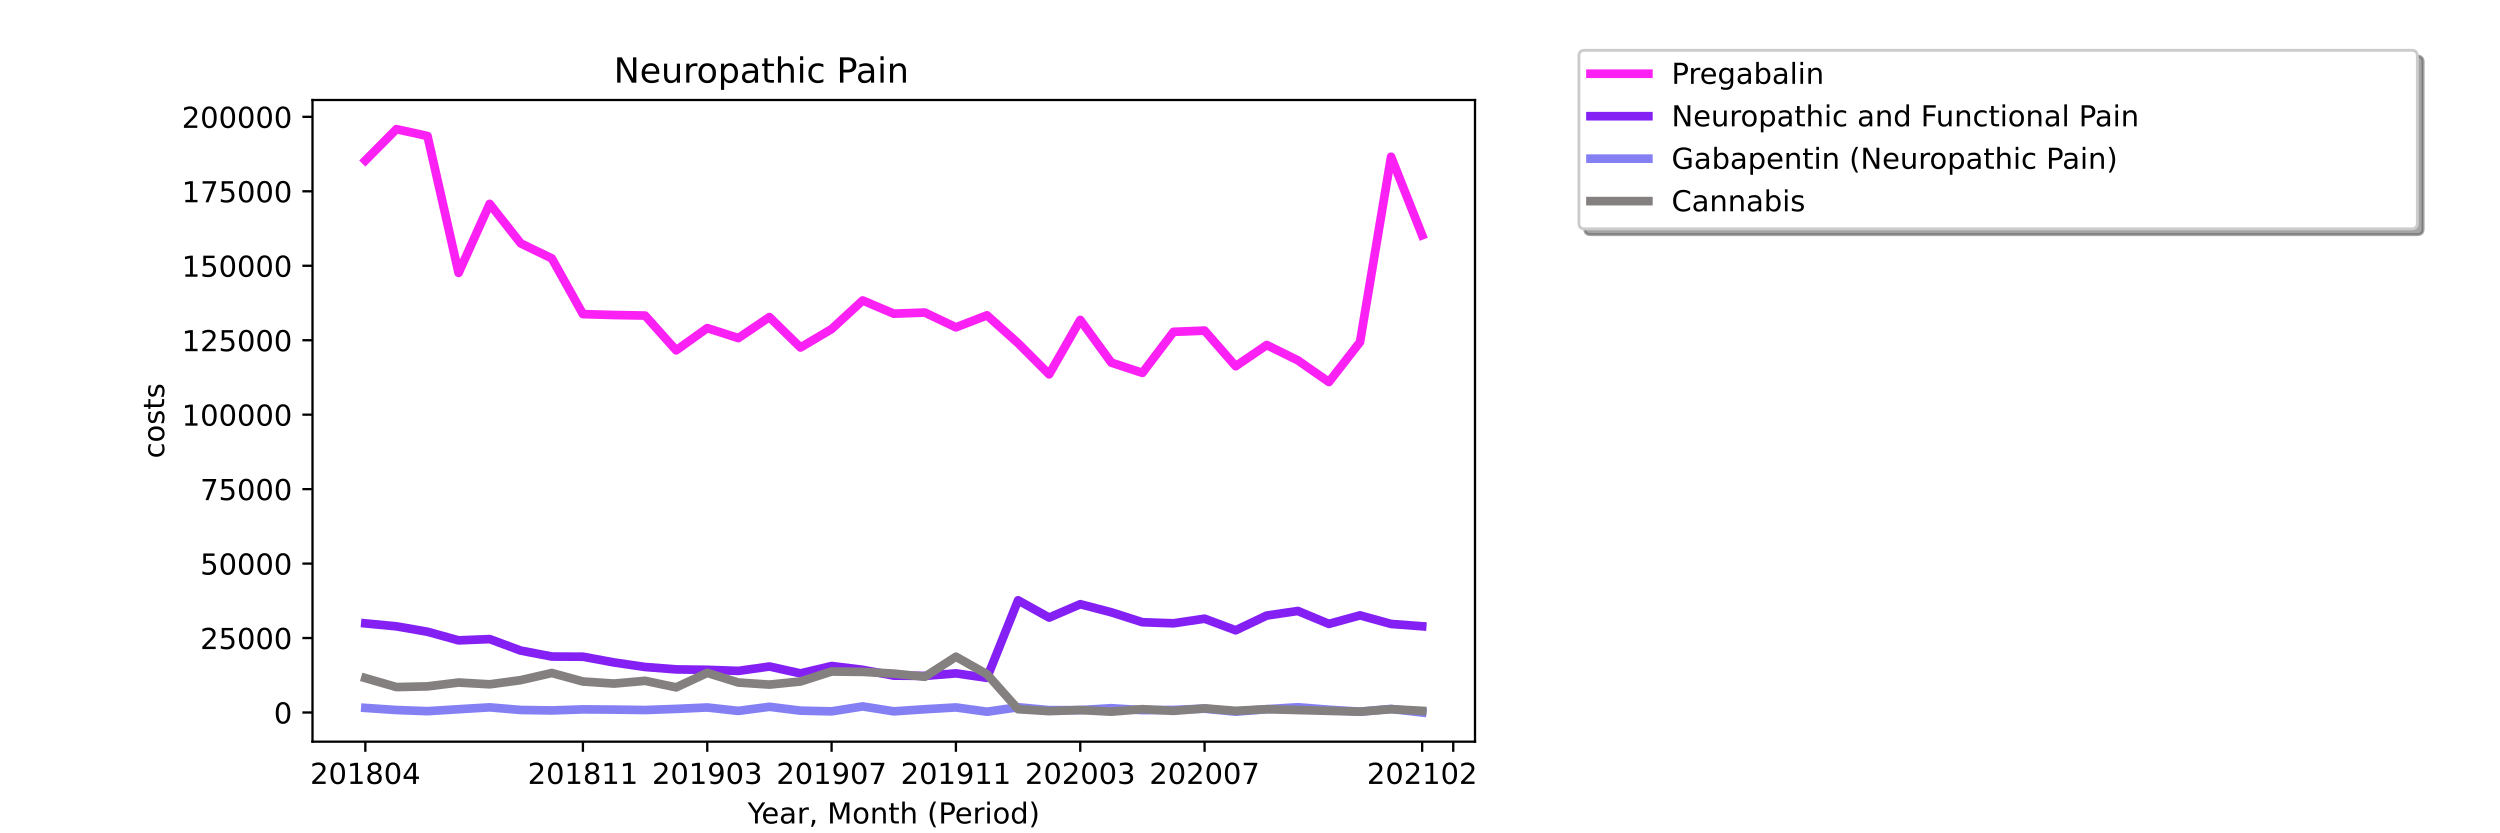 <?xml version="1.0" encoding="utf-8" standalone="no"?>
<!DOCTYPE svg PUBLIC "-//W3C//DTD SVG 1.1//EN"
  "http://www.w3.org/Graphics/SVG/1.1/DTD/svg11.dtd">
<!-- Created with matplotlib (https://matplotlib.org/) -->
<svg height="288pt" version="1.1" viewBox="0 0 864 288" width="864pt" xmlns="http://www.w3.org/2000/svg" xmlns:xlink="http://www.w3.org/1999/xlink">
 <defs>
  <style type="text/css">*{stroke-linecap:butt;stroke-linejoin:round;}</style>
 </defs>
 <g id="figure_1">
  <g id="patch_1">
   <path d="M 0 288 
L 864 288 
L 864 0 
L 0 0 
z
" style="fill:#ffffff;"/>
  </g>
  <g id="axes_1">
   <g id="patch_2">
    <path d="M 108 256.32 
L 509.76 256.32 
L 509.76 34.56 
L 108 34.56 
z
" style="fill:#ffffff;"/>
   </g>
   <g id="matplotlib.axis_1">
    <g id="xtick_1">
     <g id="line2d_1">
      <defs>
       <path d="M 0 0 
L 0 3.5 
" id="mc232b1da62" style="stroke:#000000;stroke-width:0.8;"/>
      </defs>
      <g>
       <use style="stroke:#000000;stroke-width:0.8;" x="126.262" xlink:href="#mc232b1da62" y="256.32"/>
      </g>
     </g>
     <g id="text_1">
      <!-- 201804 -->
      <g transform="translate(107.174 270.918)scale(0.1 -0.1)">
       <defs>
        <path d="M 19.188 8.297 
L 53.609 8.297 
L 53.609 0 
L 7.328 0 
L 7.328 8.297 
Q 12.938 14.109 22.625 23.891 
Q 32.328 33.688 34.812 36.531 
Q 39.547 41.844 41.422 45.531 
Q 43.312 49.219 43.312 52.781 
Q 43.312 58.594 39.234 62.25 
Q 35.156 65.922 28.609 65.922 
Q 23.969 65.922 18.812 64.312 
Q 13.672 62.703 7.812 59.422 
L 7.812 69.391 
Q 13.766 71.781 18.938 73 
Q 24.125 74.219 28.422 74.219 
Q 39.75 74.219 46.484 68.547 
Q 53.219 62.891 53.219 53.422 
Q 53.219 48.922 51.531 44.891 
Q 49.859 40.875 45.406 35.406 
Q 44.188 33.984 37.641 27.219 
Q 31.109 20.453 19.188 8.297 
z
" id="DejaVuSans-50"/>
        <path d="M 31.781 66.406 
Q 24.172 66.406 20.328 58.906 
Q 16.5 51.422 16.5 36.375 
Q 16.5 21.391 20.328 13.891 
Q 24.172 6.391 31.781 6.391 
Q 39.453 6.391 43.281 13.891 
Q 47.125 21.391 47.125 36.375 
Q 47.125 51.422 43.281 58.906 
Q 39.453 66.406 31.781 66.406 
z
M 31.781 74.219 
Q 44.047 74.219 50.516 64.516 
Q 56.984 54.828 56.984 36.375 
Q 56.984 17.969 50.516 8.266 
Q 44.047 -1.422 31.781 -1.422 
Q 19.531 -1.422 13.062 8.266 
Q 6.594 17.969 6.594 36.375 
Q 6.594 54.828 13.062 64.516 
Q 19.531 74.219 31.781 74.219 
z
" id="DejaVuSans-48"/>
        <path d="M 12.406 8.297 
L 28.516 8.297 
L 28.516 63.922 
L 10.984 60.406 
L 10.984 69.391 
L 28.422 72.906 
L 38.281 72.906 
L 38.281 8.297 
L 54.391 8.297 
L 54.391 0 
L 12.406 0 
z
" id="DejaVuSans-49"/>
        <path d="M 31.781 34.625 
Q 24.75 34.625 20.719 30.859 
Q 16.703 27.094 16.703 20.516 
Q 16.703 13.922 20.719 10.156 
Q 24.75 6.391 31.781 6.391 
Q 38.812 6.391 42.859 10.172 
Q 46.922 13.969 46.922 20.516 
Q 46.922 27.094 42.891 30.859 
Q 38.875 34.625 31.781 34.625 
z
M 21.922 38.812 
Q 15.578 40.375 12.031 44.719 
Q 8.5 49.078 8.5 55.328 
Q 8.5 64.062 14.719 69.141 
Q 20.953 74.219 31.781 74.219 
Q 42.672 74.219 48.875 69.141 
Q 55.078 64.062 55.078 55.328 
Q 55.078 49.078 51.531 44.719 
Q 48 40.375 41.703 38.812 
Q 48.828 37.156 52.797 32.312 
Q 56.781 27.484 56.781 20.516 
Q 56.781 9.906 50.312 4.234 
Q 43.844 -1.422 31.781 -1.422 
Q 19.734 -1.422 13.25 4.234 
Q 6.781 9.906 6.781 20.516 
Q 6.781 27.484 10.781 32.312 
Q 14.797 37.156 21.922 38.812 
z
M 18.312 54.391 
Q 18.312 48.734 21.844 45.562 
Q 25.391 42.391 31.781 42.391 
Q 38.141 42.391 41.719 45.562 
Q 45.312 48.734 45.312 54.391 
Q 45.312 60.062 41.719 63.234 
Q 38.141 66.406 31.781 66.406 
Q 25.391 66.406 21.844 63.234 
Q 18.312 60.062 18.312 54.391 
z
" id="DejaVuSans-56"/>
        <path d="M 37.797 64.312 
L 12.891 25.391 
L 37.797 25.391 
z
M 35.203 72.906 
L 47.609 72.906 
L 47.609 25.391 
L 58.016 25.391 
L 58.016 17.188 
L 47.609 17.188 
L 47.609 0 
L 37.797 0 
L 37.797 17.188 
L 4.891 17.188 
L 4.891 26.703 
z
" id="DejaVuSans-52"/>
       </defs>
       <use xlink:href="#DejaVuSans-50"/>
       <use x="63.623" xlink:href="#DejaVuSans-48"/>
       <use x="127.246" xlink:href="#DejaVuSans-49"/>
       <use x="190.869" xlink:href="#DejaVuSans-56"/>
       <use x="254.492" xlink:href="#DejaVuSans-48"/>
       <use x="318.115" xlink:href="#DejaVuSans-52"/>
      </g>
     </g>
    </g>
    <g id="xtick_2">
     <g id="line2d_2">
      <g>
       <use style="stroke:#000000;stroke-width:0.8;" x="201.458" xlink:href="#mc232b1da62" y="256.32"/>
      </g>
     </g>
     <g id="text_2">
      <!-- 201811 -->
      <g transform="translate(182.37 270.918)scale(0.1 -0.1)">
       <use xlink:href="#DejaVuSans-50"/>
       <use x="63.623" xlink:href="#DejaVuSans-48"/>
       <use x="127.246" xlink:href="#DejaVuSans-49"/>
       <use x="190.869" xlink:href="#DejaVuSans-56"/>
       <use x="254.492" xlink:href="#DejaVuSans-49"/>
       <use x="318.115" xlink:href="#DejaVuSans-49"/>
      </g>
     </g>
    </g>
    <g id="xtick_3">
     <g id="line2d_3">
      <g>
       <use style="stroke:#000000;stroke-width:0.8;" x="244.427" xlink:href="#mc232b1da62" y="256.32"/>
      </g>
     </g>
     <g id="text_3">
      <!-- 201903 -->
      <g transform="translate(225.339 270.918)scale(0.1 -0.1)">
       <defs>
        <path d="M 10.984 1.516 
L 10.984 10.5 
Q 14.703 8.734 18.5 7.812 
Q 22.312 6.891 25.984 6.891 
Q 35.75 6.891 40.891 13.453 
Q 46.047 20.016 46.781 33.406 
Q 43.953 29.203 39.594 26.953 
Q 35.25 24.703 29.984 24.703 
Q 19.047 24.703 12.672 31.312 
Q 6.297 37.938 6.297 49.422 
Q 6.297 60.641 12.938 67.422 
Q 19.578 74.219 30.609 74.219 
Q 43.266 74.219 49.922 64.516 
Q 56.594 54.828 56.594 36.375 
Q 56.594 19.141 48.406 8.859 
Q 40.234 -1.422 26.422 -1.422 
Q 22.703 -1.422 18.891 -0.688 
Q 15.094 0.047 10.984 1.516 
z
M 30.609 32.422 
Q 37.25 32.422 41.125 36.953 
Q 45.016 41.5 45.016 49.422 
Q 45.016 57.281 41.125 61.844 
Q 37.25 66.406 30.609 66.406 
Q 23.969 66.406 20.094 61.844 
Q 16.219 57.281 16.219 49.422 
Q 16.219 41.5 20.094 36.953 
Q 23.969 32.422 30.609 32.422 
z
" id="DejaVuSans-57"/>
        <path d="M 40.578 39.312 
Q 47.656 37.797 51.625 33 
Q 55.609 28.219 55.609 21.188 
Q 55.609 10.406 48.188 4.484 
Q 40.766 -1.422 27.094 -1.422 
Q 22.516 -1.422 17.656 -0.516 
Q 12.797 0.391 7.625 2.203 
L 7.625 11.719 
Q 11.719 9.328 16.594 8.109 
Q 21.484 6.891 26.812 6.891 
Q 36.078 6.891 40.938 10.547 
Q 45.797 14.203 45.797 21.188 
Q 45.797 27.641 41.281 31.266 
Q 36.766 34.906 28.719 34.906 
L 20.219 34.906 
L 20.219 43.016 
L 29.109 43.016 
Q 36.375 43.016 40.234 45.922 
Q 44.094 48.828 44.094 54.297 
Q 44.094 59.906 40.109 62.906 
Q 36.141 65.922 28.719 65.922 
Q 24.656 65.922 20.016 65.031 
Q 15.375 64.156 9.812 62.312 
L 9.812 71.094 
Q 15.438 72.656 20.344 73.438 
Q 25.25 74.219 29.594 74.219 
Q 40.828 74.219 47.359 69.109 
Q 53.906 64.016 53.906 55.328 
Q 53.906 49.266 50.438 45.094 
Q 46.969 40.922 40.578 39.312 
z
" id="DejaVuSans-51"/>
       </defs>
       <use xlink:href="#DejaVuSans-50"/>
       <use x="63.623" xlink:href="#DejaVuSans-48"/>
       <use x="127.246" xlink:href="#DejaVuSans-49"/>
       <use x="190.869" xlink:href="#DejaVuSans-57"/>
       <use x="254.492" xlink:href="#DejaVuSans-48"/>
       <use x="318.115" xlink:href="#DejaVuSans-51"/>
      </g>
     </g>
    </g>
    <g id="xtick_4">
     <g id="line2d_4">
      <g>
       <use style="stroke:#000000;stroke-width:0.8;" x="287.396" xlink:href="#mc232b1da62" y="256.32"/>
      </g>
     </g>
     <g id="text_4">
      <!-- 201907 -->
      <g transform="translate(268.308 270.918)scale(0.1 -0.1)">
       <defs>
        <path d="M 8.203 72.906 
L 55.078 72.906 
L 55.078 68.703 
L 28.609 0 
L 18.312 0 
L 43.219 64.594 
L 8.203 64.594 
z
" id="DejaVuSans-55"/>
       </defs>
       <use xlink:href="#DejaVuSans-50"/>
       <use x="63.623" xlink:href="#DejaVuSans-48"/>
       <use x="127.246" xlink:href="#DejaVuSans-49"/>
       <use x="190.869" xlink:href="#DejaVuSans-57"/>
       <use x="254.492" xlink:href="#DejaVuSans-48"/>
       <use x="318.115" xlink:href="#DejaVuSans-55"/>
      </g>
     </g>
    </g>
    <g id="xtick_5">
     <g id="line2d_5">
      <g>
       <use style="stroke:#000000;stroke-width:0.8;" x="330.364" xlink:href="#mc232b1da62" y="256.32"/>
      </g>
     </g>
     <g id="text_5">
      <!-- 201911 -->
      <g transform="translate(311.277 270.918)scale(0.1 -0.1)">
       <use xlink:href="#DejaVuSans-50"/>
       <use x="63.623" xlink:href="#DejaVuSans-48"/>
       <use x="127.246" xlink:href="#DejaVuSans-49"/>
       <use x="190.869" xlink:href="#DejaVuSans-57"/>
       <use x="254.492" xlink:href="#DejaVuSans-49"/>
       <use x="318.115" xlink:href="#DejaVuSans-49"/>
      </g>
     </g>
    </g>
    <g id="xtick_6">
     <g id="line2d_6">
      <g>
       <use style="stroke:#000000;stroke-width:0.8;" x="373.333" xlink:href="#mc232b1da62" y="256.32"/>
      </g>
     </g>
     <g id="text_6">
      <!-- 202003 -->
      <g transform="translate(354.246 270.918)scale(0.1 -0.1)">
       <use xlink:href="#DejaVuSans-50"/>
       <use x="63.623" xlink:href="#DejaVuSans-48"/>
       <use x="127.246" xlink:href="#DejaVuSans-50"/>
       <use x="190.869" xlink:href="#DejaVuSans-48"/>
       <use x="254.492" xlink:href="#DejaVuSans-48"/>
       <use x="318.115" xlink:href="#DejaVuSans-51"/>
      </g>
     </g>
    </g>
    <g id="xtick_7">
     <g id="line2d_7">
      <g>
       <use style="stroke:#000000;stroke-width:0.8;" x="416.302" xlink:href="#mc232b1da62" y="256.32"/>
      </g>
     </g>
     <g id="text_7">
      <!-- 202007 -->
      <g transform="translate(397.215 270.918)scale(0.1 -0.1)">
       <use xlink:href="#DejaVuSans-50"/>
       <use x="63.623" xlink:href="#DejaVuSans-48"/>
       <use x="127.246" xlink:href="#DejaVuSans-50"/>
       <use x="190.869" xlink:href="#DejaVuSans-48"/>
       <use x="254.492" xlink:href="#DejaVuSans-48"/>
       <use x="318.115" xlink:href="#DejaVuSans-55"/>
      </g>
     </g>
    </g>
    <g id="xtick_8">
     <g id="line2d_8">
      <g>
       <use style="stroke:#000000;stroke-width:0.8;" x="491.498" xlink:href="#mc232b1da62" y="256.32"/>
      </g>
     </g>
     <g id="text_8">
      <!-- 202102 -->
      <g transform="translate(472.411 270.918)scale(0.1 -0.1)">
       <use xlink:href="#DejaVuSans-50"/>
       <use x="63.623" xlink:href="#DejaVuSans-48"/>
       <use x="127.246" xlink:href="#DejaVuSans-50"/>
       <use x="190.869" xlink:href="#DejaVuSans-49"/>
       <use x="254.492" xlink:href="#DejaVuSans-48"/>
       <use x="318.115" xlink:href="#DejaVuSans-50"/>
      </g>
     </g>
    </g>
    <g id="xtick_9">
     <g id="line2d_9">
      <g>
       <use style="stroke:#000000;stroke-width:0.8;" x="502.24" xlink:href="#mc232b1da62" y="256.32"/>
      </g>
     </g>
    </g>
    <g id="text_9">
     <!-- Year, Month (Period) -->
     <g transform="translate(258.364 284.597)scale(0.1 -0.1)">
      <defs>
       <path d="M -0.203 72.906 
L 10.406 72.906 
L 30.609 42.922 
L 50.688 72.906 
L 61.281 72.906 
L 35.5 34.719 
L 35.5 0 
L 25.594 0 
L 25.594 34.719 
z
" id="DejaVuSans-89"/>
       <path d="M 56.203 29.594 
L 56.203 25.203 
L 14.891 25.203 
Q 15.484 15.922 20.484 11.062 
Q 25.484 6.203 34.422 6.203 
Q 39.594 6.203 44.453 7.469 
Q 49.312 8.734 54.109 11.281 
L 54.109 2.781 
Q 49.266 0.734 44.188 -0.344 
Q 39.109 -1.422 33.891 -1.422 
Q 20.797 -1.422 13.156 6.188 
Q 5.516 13.812 5.516 26.812 
Q 5.516 40.234 12.766 48.109 
Q 20.016 56 32.328 56 
Q 43.359 56 49.781 48.891 
Q 56.203 41.797 56.203 29.594 
z
M 47.219 32.234 
Q 47.125 39.594 43.094 43.984 
Q 39.062 48.391 32.422 48.391 
Q 24.906 48.391 20.391 44.141 
Q 15.875 39.891 15.188 32.172 
z
" id="DejaVuSans-101"/>
       <path d="M 34.281 27.484 
Q 23.391 27.484 19.188 25 
Q 14.984 22.516 14.984 16.5 
Q 14.984 11.719 18.141 8.906 
Q 21.297 6.109 26.703 6.109 
Q 34.188 6.109 38.703 11.406 
Q 43.219 16.703 43.219 25.484 
L 43.219 27.484 
z
M 52.203 31.203 
L 52.203 0 
L 43.219 0 
L 43.219 8.297 
Q 40.141 3.328 35.547 0.953 
Q 30.953 -1.422 24.312 -1.422 
Q 15.922 -1.422 10.953 3.297 
Q 6 8.016 6 15.922 
Q 6 25.141 12.172 29.828 
Q 18.359 34.516 30.609 34.516 
L 43.219 34.516 
L 43.219 35.406 
Q 43.219 41.609 39.141 45 
Q 35.062 48.391 27.688 48.391 
Q 23 48.391 18.547 47.266 
Q 14.109 46.141 10.016 43.891 
L 10.016 52.203 
Q 14.938 54.109 19.578 55.047 
Q 24.219 56 28.609 56 
Q 40.484 56 46.344 49.844 
Q 52.203 43.703 52.203 31.203 
z
" id="DejaVuSans-97"/>
       <path d="M 41.109 46.297 
Q 39.594 47.172 37.812 47.578 
Q 36.031 48 33.891 48 
Q 26.266 48 22.188 43.047 
Q 18.109 38.094 18.109 28.812 
L 18.109 0 
L 9.078 0 
L 9.078 54.688 
L 18.109 54.688 
L 18.109 46.188 
Q 20.953 51.172 25.484 53.578 
Q 30.031 56 36.531 56 
Q 37.453 56 38.578 55.875 
Q 39.703 55.766 41.062 55.516 
z
" id="DejaVuSans-114"/>
       <path d="M 11.719 12.406 
L 22.016 12.406 
L 22.016 4 
L 14.016 -11.625 
L 7.719 -11.625 
L 11.719 4 
z
" id="DejaVuSans-44"/>
       <path id="DejaVuSans-32"/>
       <path d="M 9.812 72.906 
L 24.516 72.906 
L 43.109 23.297 
L 61.812 72.906 
L 76.516 72.906 
L 76.516 0 
L 66.891 0 
L 66.891 64.016 
L 48.094 14.016 
L 38.188 14.016 
L 19.391 64.016 
L 19.391 0 
L 9.812 0 
z
" id="DejaVuSans-77"/>
       <path d="M 30.609 48.391 
Q 23.391 48.391 19.188 42.75 
Q 14.984 37.109 14.984 27.297 
Q 14.984 17.484 19.156 11.844 
Q 23.344 6.203 30.609 6.203 
Q 37.797 6.203 41.984 11.859 
Q 46.188 17.531 46.188 27.297 
Q 46.188 37.016 41.984 42.703 
Q 37.797 48.391 30.609 48.391 
z
M 30.609 56 
Q 42.328 56 49.016 48.375 
Q 55.719 40.766 55.719 27.297 
Q 55.719 13.875 49.016 6.219 
Q 42.328 -1.422 30.609 -1.422 
Q 18.844 -1.422 12.172 6.219 
Q 5.516 13.875 5.516 27.297 
Q 5.516 40.766 12.172 48.375 
Q 18.844 56 30.609 56 
z
" id="DejaVuSans-111"/>
       <path d="M 54.891 33.016 
L 54.891 0 
L 45.906 0 
L 45.906 32.719 
Q 45.906 40.484 42.875 44.328 
Q 39.844 48.188 33.797 48.188 
Q 26.516 48.188 22.312 43.547 
Q 18.109 38.922 18.109 30.906 
L 18.109 0 
L 9.078 0 
L 9.078 54.688 
L 18.109 54.688 
L 18.109 46.188 
Q 21.344 51.125 25.703 53.562 
Q 30.078 56 35.797 56 
Q 45.219 56 50.047 50.172 
Q 54.891 44.344 54.891 33.016 
z
" id="DejaVuSans-110"/>
       <path d="M 18.312 70.219 
L 18.312 54.688 
L 36.812 54.688 
L 36.812 47.703 
L 18.312 47.703 
L 18.312 18.016 
Q 18.312 11.328 20.141 9.422 
Q 21.969 7.516 27.594 7.516 
L 36.812 7.516 
L 36.812 0 
L 27.594 0 
Q 17.188 0 13.234 3.875 
Q 9.281 7.766 9.281 18.016 
L 9.281 47.703 
L 2.688 47.703 
L 2.688 54.688 
L 9.281 54.688 
L 9.281 70.219 
z
" id="DejaVuSans-116"/>
       <path d="M 54.891 33.016 
L 54.891 0 
L 45.906 0 
L 45.906 32.719 
Q 45.906 40.484 42.875 44.328 
Q 39.844 48.188 33.797 48.188 
Q 26.516 48.188 22.312 43.547 
Q 18.109 38.922 18.109 30.906 
L 18.109 0 
L 9.078 0 
L 9.078 75.984 
L 18.109 75.984 
L 18.109 46.188 
Q 21.344 51.125 25.703 53.562 
Q 30.078 56 35.797 56 
Q 45.219 56 50.047 50.172 
Q 54.891 44.344 54.891 33.016 
z
" id="DejaVuSans-104"/>
       <path d="M 31 75.875 
Q 24.469 64.656 21.281 53.656 
Q 18.109 42.672 18.109 31.391 
Q 18.109 20.125 21.312 9.062 
Q 24.516 -2 31 -13.188 
L 23.188 -13.188 
Q 15.875 -1.703 12.234 9.375 
Q 8.594 20.453 8.594 31.391 
Q 8.594 42.281 12.203 53.312 
Q 15.828 64.359 23.188 75.875 
z
" id="DejaVuSans-40"/>
       <path d="M 19.672 64.797 
L 19.672 37.406 
L 32.078 37.406 
Q 38.969 37.406 42.719 40.969 
Q 46.484 44.531 46.484 51.125 
Q 46.484 57.672 42.719 61.234 
Q 38.969 64.797 32.078 64.797 
z
M 9.812 72.906 
L 32.078 72.906 
Q 44.344 72.906 50.609 67.359 
Q 56.891 61.812 56.891 51.125 
Q 56.891 40.328 50.609 34.812 
Q 44.344 29.297 32.078 29.297 
L 19.672 29.297 
L 19.672 0 
L 9.812 0 
z
" id="DejaVuSans-80"/>
       <path d="M 9.422 54.688 
L 18.406 54.688 
L 18.406 0 
L 9.422 0 
z
M 9.422 75.984 
L 18.406 75.984 
L 18.406 64.594 
L 9.422 64.594 
z
" id="DejaVuSans-105"/>
       <path d="M 45.406 46.391 
L 45.406 75.984 
L 54.391 75.984 
L 54.391 0 
L 45.406 0 
L 45.406 8.203 
Q 42.578 3.328 38.25 0.953 
Q 33.938 -1.422 27.875 -1.422 
Q 17.969 -1.422 11.734 6.484 
Q 5.516 14.406 5.516 27.297 
Q 5.516 40.188 11.734 48.094 
Q 17.969 56 27.875 56 
Q 33.938 56 38.25 53.625 
Q 42.578 51.266 45.406 46.391 
z
M 14.797 27.297 
Q 14.797 17.391 18.875 11.75 
Q 22.953 6.109 30.078 6.109 
Q 37.203 6.109 41.297 11.75 
Q 45.406 17.391 45.406 27.297 
Q 45.406 37.203 41.297 42.844 
Q 37.203 48.484 30.078 48.484 
Q 22.953 48.484 18.875 42.844 
Q 14.797 37.203 14.797 27.297 
z
" id="DejaVuSans-100"/>
       <path d="M 8.016 75.875 
L 15.828 75.875 
Q 23.141 64.359 26.781 53.312 
Q 30.422 42.281 30.422 31.391 
Q 30.422 20.453 26.781 9.375 
Q 23.141 -1.703 15.828 -13.188 
L 8.016 -13.188 
Q 14.5 -2 17.703 9.062 
Q 20.906 20.125 20.906 31.391 
Q 20.906 42.672 17.703 53.656 
Q 14.5 64.656 8.016 75.875 
z
" id="DejaVuSans-41"/>
      </defs>
      <use xlink:href="#DejaVuSans-89"/>
      <use x="47.834" xlink:href="#DejaVuSans-101"/>
      <use x="109.357" xlink:href="#DejaVuSans-97"/>
      <use x="170.637" xlink:href="#DejaVuSans-114"/>
      <use x="211.75" xlink:href="#DejaVuSans-44"/>
      <use x="243.537" xlink:href="#DejaVuSans-32"/>
      <use x="275.324" xlink:href="#DejaVuSans-77"/>
      <use x="361.604" xlink:href="#DejaVuSans-111"/>
      <use x="422.785" xlink:href="#DejaVuSans-110"/>
      <use x="486.164" xlink:href="#DejaVuSans-116"/>
      <use x="525.373" xlink:href="#DejaVuSans-104"/>
      <use x="588.752" xlink:href="#DejaVuSans-32"/>
      <use x="620.539" xlink:href="#DejaVuSans-40"/>
      <use x="659.553" xlink:href="#DejaVuSans-80"/>
      <use x="716.23" xlink:href="#DejaVuSans-101"/>
      <use x="777.754" xlink:href="#DejaVuSans-114"/>
      <use x="818.867" xlink:href="#DejaVuSans-105"/>
      <use x="846.65" xlink:href="#DejaVuSans-111"/>
      <use x="907.832" xlink:href="#DejaVuSans-100"/>
      <use x="971.309" xlink:href="#DejaVuSans-41"/>
     </g>
    </g>
   </g>
   <g id="matplotlib.axis_2">
    <g id="ytick_1">
     <g id="line2d_10">
      <defs>
       <path d="M 0 0 
L -3.5 0 
" id="mf3ec01af5c" style="stroke:#000000;stroke-width:0.8;"/>
      </defs>
      <g>
       <use style="stroke:#000000;stroke-width:0.8;" x="108" xlink:href="#mf3ec01af5c" y="246.24"/>
      </g>
     </g>
     <g id="text_10">
      <!-- 0 -->
      <g transform="translate(94.638 250.039)scale(0.1 -0.1)">
       <use xlink:href="#DejaVuSans-48"/>
      </g>
     </g>
    </g>
    <g id="ytick_2">
     <g id="line2d_11">
      <g>
       <use style="stroke:#000000;stroke-width:0.8;" x="108" xlink:href="#mf3ec01af5c" y="220.508"/>
      </g>
     </g>
     <g id="text_11">
      <!-- 25000 -->
      <g transform="translate(69.188 224.307)scale(0.1 -0.1)">
       <defs>
        <path d="M 10.797 72.906 
L 49.516 72.906 
L 49.516 64.594 
L 19.828 64.594 
L 19.828 46.734 
Q 21.969 47.469 24.109 47.828 
Q 26.266 48.188 28.422 48.188 
Q 40.625 48.188 47.75 41.5 
Q 54.891 34.812 54.891 23.391 
Q 54.891 11.625 47.562 5.094 
Q 40.234 -1.422 26.906 -1.422 
Q 22.312 -1.422 17.547 -0.641 
Q 12.797 0.141 7.719 1.703 
L 7.719 11.625 
Q 12.109 9.234 16.797 8.062 
Q 21.484 6.891 26.703 6.891 
Q 35.156 6.891 40.078 11.328 
Q 45.016 15.766 45.016 23.391 
Q 45.016 31 40.078 35.438 
Q 35.156 39.891 26.703 39.891 
Q 22.75 39.891 18.812 39.016 
Q 14.891 38.141 10.797 36.281 
z
" id="DejaVuSans-53"/>
       </defs>
       <use xlink:href="#DejaVuSans-50"/>
       <use x="63.623" xlink:href="#DejaVuSans-53"/>
       <use x="127.246" xlink:href="#DejaVuSans-48"/>
       <use x="190.869" xlink:href="#DejaVuSans-48"/>
       <use x="254.492" xlink:href="#DejaVuSans-48"/>
      </g>
     </g>
    </g>
    <g id="ytick_3">
     <g id="line2d_12">
      <g>
       <use style="stroke:#000000;stroke-width:0.8;" x="108" xlink:href="#mf3ec01af5c" y="194.776"/>
      </g>
     </g>
     <g id="text_12">
      <!-- 50000 -->
      <g transform="translate(69.188 198.575)scale(0.1 -0.1)">
       <use xlink:href="#DejaVuSans-53"/>
       <use x="63.623" xlink:href="#DejaVuSans-48"/>
       <use x="127.246" xlink:href="#DejaVuSans-48"/>
       <use x="190.869" xlink:href="#DejaVuSans-48"/>
       <use x="254.492" xlink:href="#DejaVuSans-48"/>
      </g>
     </g>
    </g>
    <g id="ytick_4">
     <g id="line2d_13">
      <g>
       <use style="stroke:#000000;stroke-width:0.8;" x="108" xlink:href="#mf3ec01af5c" y="169.044"/>
      </g>
     </g>
     <g id="text_13">
      <!-- 75000 -->
      <g transform="translate(69.188 172.843)scale(0.1 -0.1)">
       <use xlink:href="#DejaVuSans-55"/>
       <use x="63.623" xlink:href="#DejaVuSans-53"/>
       <use x="127.246" xlink:href="#DejaVuSans-48"/>
       <use x="190.869" xlink:href="#DejaVuSans-48"/>
       <use x="254.492" xlink:href="#DejaVuSans-48"/>
      </g>
     </g>
    </g>
    <g id="ytick_5">
     <g id="line2d_14">
      <g>
       <use style="stroke:#000000;stroke-width:0.8;" x="108" xlink:href="#mf3ec01af5c" y="143.311"/>
      </g>
     </g>
     <g id="text_14">
      <!-- 100000 -->
      <g transform="translate(62.825 147.111)scale(0.1 -0.1)">
       <use xlink:href="#DejaVuSans-49"/>
       <use x="63.623" xlink:href="#DejaVuSans-48"/>
       <use x="127.246" xlink:href="#DejaVuSans-48"/>
       <use x="190.869" xlink:href="#DejaVuSans-48"/>
       <use x="254.492" xlink:href="#DejaVuSans-48"/>
       <use x="318.115" xlink:href="#DejaVuSans-48"/>
      </g>
     </g>
    </g>
    <g id="ytick_6">
     <g id="line2d_15">
      <g>
       <use style="stroke:#000000;stroke-width:0.8;" x="108" xlink:href="#mf3ec01af5c" y="117.579"/>
      </g>
     </g>
     <g id="text_15">
      <!-- 125000 -->
      <g transform="translate(62.825 121.379)scale(0.1 -0.1)">
       <use xlink:href="#DejaVuSans-49"/>
       <use x="63.623" xlink:href="#DejaVuSans-50"/>
       <use x="127.246" xlink:href="#DejaVuSans-53"/>
       <use x="190.869" xlink:href="#DejaVuSans-48"/>
       <use x="254.492" xlink:href="#DejaVuSans-48"/>
       <use x="318.115" xlink:href="#DejaVuSans-48"/>
      </g>
     </g>
    </g>
    <g id="ytick_7">
     <g id="line2d_16">
      <g>
       <use style="stroke:#000000;stroke-width:0.8;" x="108" xlink:href="#mf3ec01af5c" y="91.847"/>
      </g>
     </g>
     <g id="text_16">
      <!-- 150000 -->
      <g transform="translate(62.825 95.646)scale(0.1 -0.1)">
       <use xlink:href="#DejaVuSans-49"/>
       <use x="63.623" xlink:href="#DejaVuSans-53"/>
       <use x="127.246" xlink:href="#DejaVuSans-48"/>
       <use x="190.869" xlink:href="#DejaVuSans-48"/>
       <use x="254.492" xlink:href="#DejaVuSans-48"/>
       <use x="318.115" xlink:href="#DejaVuSans-48"/>
      </g>
     </g>
    </g>
    <g id="ytick_8">
     <g id="line2d_17">
      <g>
       <use style="stroke:#000000;stroke-width:0.8;" x="108" xlink:href="#mf3ec01af5c" y="66.115"/>
      </g>
     </g>
     <g id="text_17">
      <!-- 175000 -->
      <g transform="translate(62.825 69.914)scale(0.1 -0.1)">
       <use xlink:href="#DejaVuSans-49"/>
       <use x="63.623" xlink:href="#DejaVuSans-55"/>
       <use x="127.246" xlink:href="#DejaVuSans-53"/>
       <use x="190.869" xlink:href="#DejaVuSans-48"/>
       <use x="254.492" xlink:href="#DejaVuSans-48"/>
       <use x="318.115" xlink:href="#DejaVuSans-48"/>
      </g>
     </g>
    </g>
    <g id="ytick_9">
     <g id="line2d_18">
      <g>
       <use style="stroke:#000000;stroke-width:0.8;" x="108" xlink:href="#mf3ec01af5c" y="40.383"/>
      </g>
     </g>
     <g id="text_18">
      <!-- 200000 -->
      <g transform="translate(62.825 44.182)scale(0.1 -0.1)">
       <use xlink:href="#DejaVuSans-50"/>
       <use x="63.623" xlink:href="#DejaVuSans-48"/>
       <use x="127.246" xlink:href="#DejaVuSans-48"/>
       <use x="190.869" xlink:href="#DejaVuSans-48"/>
       <use x="254.492" xlink:href="#DejaVuSans-48"/>
       <use x="318.115" xlink:href="#DejaVuSans-48"/>
      </g>
     </g>
    </g>
    <g id="text_19">
     <!-- costs -->
     <g transform="translate(56.745 158.418)rotate(-90)scale(0.1 -0.1)">
      <defs>
       <path d="M 48.781 52.594 
L 48.781 44.188 
Q 44.969 46.297 41.141 47.344 
Q 37.312 48.391 33.406 48.391 
Q 24.656 48.391 19.812 42.844 
Q 14.984 37.312 14.984 27.297 
Q 14.984 17.281 19.812 11.734 
Q 24.656 6.203 33.406 6.203 
Q 37.312 6.203 41.141 7.25 
Q 44.969 8.297 48.781 10.406 
L 48.781 2.094 
Q 45.016 0.344 40.984 -0.531 
Q 36.969 -1.422 32.422 -1.422 
Q 20.062 -1.422 12.781 6.344 
Q 5.516 14.109 5.516 27.297 
Q 5.516 40.672 12.859 48.328 
Q 20.219 56 33.016 56 
Q 37.156 56 41.109 55.141 
Q 45.062 54.297 48.781 52.594 
z
" id="DejaVuSans-99"/>
       <path d="M 44.281 53.078 
L 44.281 44.578 
Q 40.484 46.531 36.375 47.5 
Q 32.281 48.484 27.875 48.484 
Q 21.188 48.484 17.844 46.438 
Q 14.5 44.391 14.5 40.281 
Q 14.5 37.156 16.891 35.375 
Q 19.281 33.594 26.516 31.984 
L 29.594 31.297 
Q 39.156 29.25 43.188 25.516 
Q 47.219 21.781 47.219 15.094 
Q 47.219 7.469 41.188 3.016 
Q 35.156 -1.422 24.609 -1.422 
Q 20.219 -1.422 15.453 -0.562 
Q 10.688 0.297 5.422 2 
L 5.422 11.281 
Q 10.406 8.688 15.234 7.391 
Q 20.062 6.109 24.812 6.109 
Q 31.156 6.109 34.562 8.281 
Q 37.984 10.453 37.984 14.406 
Q 37.984 18.062 35.516 20.016 
Q 33.062 21.969 24.703 23.781 
L 21.578 24.516 
Q 13.234 26.266 9.516 29.906 
Q 5.812 33.547 5.812 39.891 
Q 5.812 47.609 11.281 51.797 
Q 16.75 56 26.812 56 
Q 31.781 56 36.172 55.266 
Q 40.578 54.547 44.281 53.078 
z
" id="DejaVuSans-115"/>
      </defs>
      <use xlink:href="#DejaVuSans-99"/>
      <use x="54.98" xlink:href="#DejaVuSans-111"/>
      <use x="116.162" xlink:href="#DejaVuSans-115"/>
      <use x="168.262" xlink:href="#DejaVuSans-116"/>
      <use x="207.471" xlink:href="#DejaVuSans-115"/>
     </g>
    </g>
   </g>
   <g id="line2d_19">
    <path clip-path="url(#p186a8f33f4)" d="M 126.262 55.458 
L 137.004 44.64 
L 147.746 47.01 
L 158.489 94.302 
L 169.231 70.463 
L 179.973 84.12 
L 190.715 89.307 
L 201.458 108.559 
L 212.2 108.869 
L 222.942 109.06 
L 233.684 121.073 
L 244.427 113.388 
L 255.169 116.841 
L 265.911 109.582 
L 276.653 120.093 
L 287.396 113.729 
L 298.138 103.839 
L 308.88 108.404 
L 319.622 108.022 
L 330.364 113.124 
L 341.107 108.979 
L 351.849 118.607 
L 362.591 129.371 
L 373.333 110.573 
L 384.076 125.327 
L 394.818 128.86 
L 405.56 114.684 
L 416.302 114.257 
L 427.045 126.551 
L 437.787 119.247 
L 448.529 124.539 
L 459.271 132.02 
L 470.014 118.228 
L 480.756 54.184 
L 491.498 81.294 
" style="fill:none;stroke:#fb20f3;stroke-linecap:square;stroke-width:3;"/>
   </g>
   <g id="line2d_20">
    <path clip-path="url(#p186a8f33f4)" d="M 126.262 215.442 
L 137.004 216.464 
L 147.746 218.335 
L 158.489 221.308 
L 169.231 220.872 
L 179.973 224.847 
L 190.715 226.9 
L 201.458 226.96 
L 212.2 228.946 
L 222.942 230.511 
L 233.684 231.346 
L 244.427 231.486 
L 255.169 231.863 
L 265.911 230.348 
L 276.653 232.724 
L 287.396 230.176 
L 298.138 231.489 
L 308.88 233.497 
L 319.622 233.586 
L 330.364 232.715 
L 341.107 234.252 
L 351.849 207.468 
L 362.591 213.439 
L 373.333 208.814 
L 384.076 211.614 
L 394.818 215.041 
L 405.56 215.418 
L 416.302 213.823 
L 427.045 217.832 
L 437.787 212.73 
L 448.529 211.154 
L 459.271 215.621 
L 470.014 212.669 
L 480.756 215.64 
L 491.498 216.44 
" style="fill:none;stroke:#8420f3;stroke-linecap:square;stroke-width:3;"/>
   </g>
   <g id="line2d_21">
    <path clip-path="url(#p186a8f33f4)" d="M 126.262 244.654 
L 137.004 245.384 
L 147.746 245.78 
L 158.489 245.107 
L 169.231 244.459 
L 179.973 245.366 
L 190.715 245.527 
L 201.458 245.162 
L 212.2 245.241 
L 222.942 245.386 
L 233.684 244.994 
L 244.427 244.507 
L 255.169 245.683 
L 265.911 244.268 
L 276.653 245.601 
L 287.396 245.846 
L 298.138 244.142 
L 308.88 245.842 
L 319.622 245.115 
L 330.364 244.49 
L 341.107 245.974 
L 351.849 244.421 
L 362.591 245.425 
L 373.333 245.41 
L 384.076 244.759 
L 394.818 245.427 
L 405.56 245.35 
L 416.302 244.911 
L 427.045 245.95 
L 437.787 245.1 
L 448.529 244.426 
L 459.271 245.286 
L 470.014 245.95 
L 480.756 245.005 
L 491.498 246.24 
" style="fill:none;stroke:#8480f3;stroke-linecap:square;stroke-width:3;"/>
   </g>
   <g id="line2d_22">
    <path clip-path="url(#p186a8f33f4)" d="M 126.262 234.344 
L 137.004 237.45 
L 147.746 237.213 
L 158.489 235.883 
L 169.231 236.499 
L 179.973 235.055 
L 190.715 232.589 
L 201.458 235.531 
L 212.2 236.245 
L 222.942 235.295 
L 233.684 237.549 
L 244.427 232.555 
L 255.169 235.882 
L 265.911 236.598 
L 276.653 235.525 
L 287.396 232.08 
L 298.138 232.201 
L 308.88 232.794 
L 319.622 233.887 
L 330.364 226.959 
L 341.107 233.025 
L 351.849 245.095 
L 362.591 245.763 
L 373.333 245.384 
L 384.076 245.954 
L 394.818 245.096 
L 405.56 245.67 
L 416.302 244.813 
L 427.045 245.669 
L 437.787 245.099 
L 448.529 245.385 
L 459.271 245.668 
L 470.014 245.955 
L 480.756 245.095 
L 491.498 245.668 
" style="fill:none;stroke:#84807f;stroke-linecap:square;stroke-width:3;"/>
   </g>
   <g id="patch_3">
    <path d="M 108 256.32 
L 108 34.56 
" style="fill:none;stroke:#000000;stroke-linecap:square;stroke-linejoin:miter;stroke-width:0.8;"/>
   </g>
   <g id="patch_4">
    <path d="M 509.76 256.32 
L 509.76 34.56 
" style="fill:none;stroke:#000000;stroke-linecap:square;stroke-linejoin:miter;stroke-width:0.8;"/>
   </g>
   <g id="patch_5">
    <path d="M 108 256.32 
L 509.76 256.32 
" style="fill:none;stroke:#000000;stroke-linecap:square;stroke-linejoin:miter;stroke-width:0.8;"/>
   </g>
   <g id="patch_6">
    <path d="M 108 34.56 
L 509.76 34.56 
" style="fill:none;stroke:#000000;stroke-linecap:square;stroke-linejoin:miter;stroke-width:0.8;"/>
   </g>
   <g id="text_20">
    <!-- Neuropathic Pain                         -->
    <g transform="translate(212.122 28.56)scale(0.12 -0.12)">
     <defs>
      <path d="M 9.812 72.906 
L 23.094 72.906 
L 55.422 11.922 
L 55.422 72.906 
L 64.984 72.906 
L 64.984 0 
L 51.703 0 
L 19.391 60.984 
L 19.391 0 
L 9.812 0 
z
" id="DejaVuSans-78"/>
      <path d="M 8.5 21.578 
L 8.5 54.688 
L 17.484 54.688 
L 17.484 21.922 
Q 17.484 14.156 20.5 10.266 
Q 23.531 6.391 29.594 6.391 
Q 36.859 6.391 41.078 11.031 
Q 45.312 15.672 45.312 23.688 
L 45.312 54.688 
L 54.297 54.688 
L 54.297 0 
L 45.312 0 
L 45.312 8.406 
Q 42.047 3.422 37.719 1 
Q 33.406 -1.422 27.688 -1.422 
Q 18.266 -1.422 13.375 4.438 
Q 8.5 10.297 8.5 21.578 
z
M 31.109 56 
z
" id="DejaVuSans-117"/>
      <path d="M 18.109 8.203 
L 18.109 -20.797 
L 9.078 -20.797 
L 9.078 54.688 
L 18.109 54.688 
L 18.109 46.391 
Q 20.953 51.266 25.266 53.625 
Q 29.594 56 35.594 56 
Q 45.562 56 51.781 48.094 
Q 58.016 40.188 58.016 27.297 
Q 58.016 14.406 51.781 6.484 
Q 45.562 -1.422 35.594 -1.422 
Q 29.594 -1.422 25.266 0.953 
Q 20.953 3.328 18.109 8.203 
z
M 48.688 27.297 
Q 48.688 37.203 44.609 42.844 
Q 40.531 48.484 33.406 48.484 
Q 26.266 48.484 22.188 42.844 
Q 18.109 37.203 18.109 27.297 
Q 18.109 17.391 22.188 11.75 
Q 26.266 6.109 33.406 6.109 
Q 40.531 6.109 44.609 11.75 
Q 48.688 17.391 48.688 27.297 
z
" id="DejaVuSans-112"/>
     </defs>
     <use xlink:href="#DejaVuSans-78"/>
     <use x="74.805" xlink:href="#DejaVuSans-101"/>
     <use x="136.328" xlink:href="#DejaVuSans-117"/>
     <use x="199.707" xlink:href="#DejaVuSans-114"/>
     <use x="238.57" xlink:href="#DejaVuSans-111"/>
     <use x="299.752" xlink:href="#DejaVuSans-112"/>
     <use x="363.229" xlink:href="#DejaVuSans-97"/>
     <use x="424.508" xlink:href="#DejaVuSans-116"/>
     <use x="463.717" xlink:href="#DejaVuSans-104"/>
     <use x="527.096" xlink:href="#DejaVuSans-105"/>
     <use x="554.879" xlink:href="#DejaVuSans-99"/>
     <use x="609.859" xlink:href="#DejaVuSans-32"/>
     <use x="641.646" xlink:href="#DejaVuSans-80"/>
     <use x="697.449" xlink:href="#DejaVuSans-97"/>
     <use x="758.729" xlink:href="#DejaVuSans-105"/>
     <use x="786.512" xlink:href="#DejaVuSans-110"/>
     <use x="849.891" xlink:href="#DejaVuSans-32"/>
     <use x="881.678" xlink:href="#DejaVuSans-32"/>
     <use x="913.465" xlink:href="#DejaVuSans-32"/>
     <use x="945.252" xlink:href="#DejaVuSans-32"/>
     <use x="977.039" xlink:href="#DejaVuSans-32"/>
     <use x="1008.826" xlink:href="#DejaVuSans-32"/>
     <use x="1040.613" xlink:href="#DejaVuSans-32"/>
     <use x="1072.4" xlink:href="#DejaVuSans-32"/>
     <use x="1104.188" xlink:href="#DejaVuSans-32"/>
     <use x="1135.975" xlink:href="#DejaVuSans-32"/>
     <use x="1167.762" xlink:href="#DejaVuSans-32"/>
     <use x="1199.549" xlink:href="#DejaVuSans-32"/>
     <use x="1231.336" xlink:href="#DejaVuSans-32"/>
     <use x="1263.123" xlink:href="#DejaVuSans-32"/>
     <use x="1294.91" xlink:href="#DejaVuSans-32"/>
     <use x="1326.697" xlink:href="#DejaVuSans-32"/>
     <use x="1358.484" xlink:href="#DejaVuSans-32"/>
     <use x="1390.271" xlink:href="#DejaVuSans-32"/>
     <use x="1422.059" xlink:href="#DejaVuSans-32"/>
     <use x="1453.846" xlink:href="#DejaVuSans-32"/>
     <use x="1485.633" xlink:href="#DejaVuSans-32"/>
     <use x="1517.42" xlink:href="#DejaVuSans-32"/>
     <use x="1549.207" xlink:href="#DejaVuSans-32"/>
     <use x="1580.994" xlink:href="#DejaVuSans-32"/>
    </g>
   </g>
   <g id="legend_1">
    <g id="patch_7">
     <path d="M 549.672 81.097 
L 835.432 81.097 
Q 837.432 81.097 837.432 79.097 
L 837.432 21.384 
Q 837.432 19.384 835.432 19.384 
L 549.672 19.384 
Q 547.672 19.384 547.672 21.384 
L 547.672 79.097 
Q 547.672 81.097 549.672 81.097 
z
" style="fill:#4c4c4c;opacity:0.5;stroke:#4c4c4c;stroke-linejoin:miter;"/>
    </g>
    <g id="patch_8">
     <path d="M 547.672 79.097 
L 833.432 79.097 
Q 835.432 79.097 835.432 77.097 
L 835.432 19.384 
Q 835.432 17.384 833.432 17.384 
L 547.672 17.384 
Q 545.672 17.384 545.672 19.384 
L 545.672 77.097 
Q 545.672 79.097 547.672 79.097 
z
" style="fill:#ffffff;stroke:#cccccc;stroke-linejoin:miter;"/>
    </g>
    <g id="line2d_23">
     <path d="M 549.672 25.482 
L 569.672 25.482 
" style="fill:none;stroke:#fb20f3;stroke-linecap:square;stroke-width:3;"/>
    </g>
    <g id="line2d_24"/>
    <g id="text_21">
     <!-- Pregabalin                                                   -->
     <g transform="translate(577.672 28.982)scale(0.1 -0.1)">
      <defs>
       <path d="M 45.406 27.984 
Q 45.406 37.75 41.375 43.109 
Q 37.359 48.484 30.078 48.484 
Q 22.859 48.484 18.828 43.109 
Q 14.797 37.75 14.797 27.984 
Q 14.797 18.266 18.828 12.891 
Q 22.859 7.516 30.078 7.516 
Q 37.359 7.516 41.375 12.891 
Q 45.406 18.266 45.406 27.984 
z
M 54.391 6.781 
Q 54.391 -7.172 48.188 -13.984 
Q 42 -20.797 29.203 -20.797 
Q 24.469 -20.797 20.266 -20.094 
Q 16.062 -19.391 12.109 -17.922 
L 12.109 -9.188 
Q 16.062 -11.328 19.922 -12.344 
Q 23.781 -13.375 27.781 -13.375 
Q 36.625 -13.375 41.016 -8.766 
Q 45.406 -4.156 45.406 5.172 
L 45.406 9.625 
Q 42.625 4.781 38.281 2.391 
Q 33.938 0 27.875 0 
Q 17.828 0 11.672 7.656 
Q 5.516 15.328 5.516 27.984 
Q 5.516 40.672 11.672 48.328 
Q 17.828 56 27.875 56 
Q 33.938 56 38.281 53.609 
Q 42.625 51.219 45.406 46.391 
L 45.406 54.688 
L 54.391 54.688 
z
" id="DejaVuSans-103"/>
       <path d="M 48.688 27.297 
Q 48.688 37.203 44.609 42.844 
Q 40.531 48.484 33.406 48.484 
Q 26.266 48.484 22.188 42.844 
Q 18.109 37.203 18.109 27.297 
Q 18.109 17.391 22.188 11.75 
Q 26.266 6.109 33.406 6.109 
Q 40.531 6.109 44.609 11.75 
Q 48.688 17.391 48.688 27.297 
z
M 18.109 46.391 
Q 20.953 51.266 25.266 53.625 
Q 29.594 56 35.594 56 
Q 45.562 56 51.781 48.094 
Q 58.016 40.188 58.016 27.297 
Q 58.016 14.406 51.781 6.484 
Q 45.562 -1.422 35.594 -1.422 
Q 29.594 -1.422 25.266 0.953 
Q 20.953 3.328 18.109 8.203 
L 18.109 0 
L 9.078 0 
L 9.078 75.984 
L 18.109 75.984 
z
" id="DejaVuSans-98"/>
       <path d="M 9.422 75.984 
L 18.406 75.984 
L 18.406 0 
L 9.422 0 
z
" id="DejaVuSans-108"/>
      </defs>
      <use xlink:href="#DejaVuSans-80"/>
      <use x="58.553" xlink:href="#DejaVuSans-114"/>
      <use x="97.416" xlink:href="#DejaVuSans-101"/>
      <use x="158.939" xlink:href="#DejaVuSans-103"/>
      <use x="222.416" xlink:href="#DejaVuSans-97"/>
      <use x="283.695" xlink:href="#DejaVuSans-98"/>
      <use x="347.172" xlink:href="#DejaVuSans-97"/>
      <use x="408.451" xlink:href="#DejaVuSans-108"/>
      <use x="436.234" xlink:href="#DejaVuSans-105"/>
      <use x="464.018" xlink:href="#DejaVuSans-110"/>
      <use x="527.396" xlink:href="#DejaVuSans-32"/>
      <use x="559.184" xlink:href="#DejaVuSans-32"/>
      <use x="590.971" xlink:href="#DejaVuSans-32"/>
      <use x="622.758" xlink:href="#DejaVuSans-32"/>
      <use x="654.545" xlink:href="#DejaVuSans-32"/>
      <use x="686.332" xlink:href="#DejaVuSans-32"/>
      <use x="718.119" xlink:href="#DejaVuSans-32"/>
      <use x="749.906" xlink:href="#DejaVuSans-32"/>
      <use x="781.693" xlink:href="#DejaVuSans-32"/>
      <use x="813.48" xlink:href="#DejaVuSans-32"/>
      <use x="845.268" xlink:href="#DejaVuSans-32"/>
      <use x="877.055" xlink:href="#DejaVuSans-32"/>
      <use x="908.842" xlink:href="#DejaVuSans-32"/>
      <use x="940.629" xlink:href="#DejaVuSans-32"/>
      <use x="972.416" xlink:href="#DejaVuSans-32"/>
      <use x="1004.203" xlink:href="#DejaVuSans-32"/>
      <use x="1035.99" xlink:href="#DejaVuSans-32"/>
      <use x="1067.777" xlink:href="#DejaVuSans-32"/>
      <use x="1099.564" xlink:href="#DejaVuSans-32"/>
      <use x="1131.352" xlink:href="#DejaVuSans-32"/>
      <use x="1163.139" xlink:href="#DejaVuSans-32"/>
      <use x="1194.926" xlink:href="#DejaVuSans-32"/>
      <use x="1226.713" xlink:href="#DejaVuSans-32"/>
      <use x="1258.5" xlink:href="#DejaVuSans-32"/>
      <use x="1290.287" xlink:href="#DejaVuSans-32"/>
      <use x="1322.074" xlink:href="#DejaVuSans-32"/>
      <use x="1353.861" xlink:href="#DejaVuSans-32"/>
      <use x="1385.648" xlink:href="#DejaVuSans-32"/>
      <use x="1417.436" xlink:href="#DejaVuSans-32"/>
      <use x="1449.223" xlink:href="#DejaVuSans-32"/>
      <use x="1481.01" xlink:href="#DejaVuSans-32"/>
      <use x="1512.797" xlink:href="#DejaVuSans-32"/>
      <use x="1544.584" xlink:href="#DejaVuSans-32"/>
      <use x="1576.371" xlink:href="#DejaVuSans-32"/>
      <use x="1608.158" xlink:href="#DejaVuSans-32"/>
      <use x="1639.945" xlink:href="#DejaVuSans-32"/>
      <use x="1671.732" xlink:href="#DejaVuSans-32"/>
      <use x="1703.52" xlink:href="#DejaVuSans-32"/>
      <use x="1735.307" xlink:href="#DejaVuSans-32"/>
      <use x="1767.094" xlink:href="#DejaVuSans-32"/>
      <use x="1798.881" xlink:href="#DejaVuSans-32"/>
      <use x="1830.668" xlink:href="#DejaVuSans-32"/>
      <use x="1862.455" xlink:href="#DejaVuSans-32"/>
      <use x="1894.242" xlink:href="#DejaVuSans-32"/>
      <use x="1926.029" xlink:href="#DejaVuSans-32"/>
      <use x="1957.816" xlink:href="#DejaVuSans-32"/>
      <use x="1989.604" xlink:href="#DejaVuSans-32"/>
      <use x="2021.391" xlink:href="#DejaVuSans-32"/>
      <use x="2053.178" xlink:href="#DejaVuSans-32"/>
      <use x="2084.965" xlink:href="#DejaVuSans-32"/>
     </g>
    </g>
    <g id="line2d_25">
     <path d="M 549.672 40.161 
L 569.672 40.161 
" style="fill:none;stroke:#8420f3;stroke-linecap:square;stroke-width:3;"/>
    </g>
    <g id="line2d_26"/>
    <g id="text_22">
     <!-- Neuropathic and Functional Pain                              -->
     <g transform="translate(577.672 43.661)scale(0.1 -0.1)">
      <defs>
       <path d="M 9.812 72.906 
L 51.703 72.906 
L 51.703 64.594 
L 19.672 64.594 
L 19.672 43.109 
L 48.578 43.109 
L 48.578 34.812 
L 19.672 34.812 
L 19.672 0 
L 9.812 0 
z
" id="DejaVuSans-70"/>
      </defs>
      <use xlink:href="#DejaVuSans-78"/>
      <use x="74.805" xlink:href="#DejaVuSans-101"/>
      <use x="136.328" xlink:href="#DejaVuSans-117"/>
      <use x="199.707" xlink:href="#DejaVuSans-114"/>
      <use x="238.57" xlink:href="#DejaVuSans-111"/>
      <use x="299.752" xlink:href="#DejaVuSans-112"/>
      <use x="363.229" xlink:href="#DejaVuSans-97"/>
      <use x="424.508" xlink:href="#DejaVuSans-116"/>
      <use x="463.717" xlink:href="#DejaVuSans-104"/>
      <use x="527.096" xlink:href="#DejaVuSans-105"/>
      <use x="554.879" xlink:href="#DejaVuSans-99"/>
      <use x="609.859" xlink:href="#DejaVuSans-32"/>
      <use x="641.646" xlink:href="#DejaVuSans-97"/>
      <use x="702.926" xlink:href="#DejaVuSans-110"/>
      <use x="766.305" xlink:href="#DejaVuSans-100"/>
      <use x="829.781" xlink:href="#DejaVuSans-32"/>
      <use x="861.568" xlink:href="#DejaVuSans-70"/>
      <use x="913.588" xlink:href="#DejaVuSans-117"/>
      <use x="976.967" xlink:href="#DejaVuSans-110"/>
      <use x="1040.346" xlink:href="#DejaVuSans-99"/>
      <use x="1095.326" xlink:href="#DejaVuSans-116"/>
      <use x="1134.535" xlink:href="#DejaVuSans-105"/>
      <use x="1162.318" xlink:href="#DejaVuSans-111"/>
      <use x="1223.5" xlink:href="#DejaVuSans-110"/>
      <use x="1286.879" xlink:href="#DejaVuSans-97"/>
      <use x="1348.158" xlink:href="#DejaVuSans-108"/>
      <use x="1375.941" xlink:href="#DejaVuSans-32"/>
      <use x="1407.729" xlink:href="#DejaVuSans-80"/>
      <use x="1463.531" xlink:href="#DejaVuSans-97"/>
      <use x="1524.811" xlink:href="#DejaVuSans-105"/>
      <use x="1552.594" xlink:href="#DejaVuSans-110"/>
      <use x="1615.973" xlink:href="#DejaVuSans-32"/>
      <use x="1647.76" xlink:href="#DejaVuSans-32"/>
      <use x="1679.547" xlink:href="#DejaVuSans-32"/>
      <use x="1711.334" xlink:href="#DejaVuSans-32"/>
      <use x="1743.121" xlink:href="#DejaVuSans-32"/>
      <use x="1774.908" xlink:href="#DejaVuSans-32"/>
      <use x="1806.695" xlink:href="#DejaVuSans-32"/>
      <use x="1838.482" xlink:href="#DejaVuSans-32"/>
      <use x="1870.27" xlink:href="#DejaVuSans-32"/>
      <use x="1902.057" xlink:href="#DejaVuSans-32"/>
      <use x="1933.844" xlink:href="#DejaVuSans-32"/>
      <use x="1965.631" xlink:href="#DejaVuSans-32"/>
      <use x="1997.418" xlink:href="#DejaVuSans-32"/>
      <use x="2029.205" xlink:href="#DejaVuSans-32"/>
      <use x="2060.992" xlink:href="#DejaVuSans-32"/>
      <use x="2092.779" xlink:href="#DejaVuSans-32"/>
      <use x="2124.566" xlink:href="#DejaVuSans-32"/>
      <use x="2156.354" xlink:href="#DejaVuSans-32"/>
      <use x="2188.141" xlink:href="#DejaVuSans-32"/>
      <use x="2219.928" xlink:href="#DejaVuSans-32"/>
      <use x="2251.715" xlink:href="#DejaVuSans-32"/>
      <use x="2283.502" xlink:href="#DejaVuSans-32"/>
      <use x="2315.289" xlink:href="#DejaVuSans-32"/>
      <use x="2347.076" xlink:href="#DejaVuSans-32"/>
      <use x="2378.863" xlink:href="#DejaVuSans-32"/>
      <use x="2410.65" xlink:href="#DejaVuSans-32"/>
      <use x="2442.438" xlink:href="#DejaVuSans-32"/>
      <use x="2474.225" xlink:href="#DejaVuSans-32"/>
      <use x="2506.012" xlink:href="#DejaVuSans-32"/>
     </g>
    </g>
    <g id="line2d_27">
     <path d="M 549.672 54.839 
L 569.672 54.839 
" style="fill:none;stroke:#8480f3;stroke-linecap:square;stroke-width:3;"/>
    </g>
    <g id="line2d_28"/>
    <g id="text_23">
     <!-- Gabapentin (Neuropathic Pain)                                -->
     <g transform="translate(577.672 58.339)scale(0.1 -0.1)">
      <defs>
       <path d="M 59.516 10.406 
L 59.516 29.984 
L 43.406 29.984 
L 43.406 38.094 
L 69.281 38.094 
L 69.281 6.781 
Q 63.578 2.734 56.688 0.656 
Q 49.812 -1.422 42 -1.422 
Q 24.906 -1.422 15.25 8.562 
Q 5.609 18.562 5.609 36.375 
Q 5.609 54.25 15.25 64.234 
Q 24.906 74.219 42 74.219 
Q 49.125 74.219 55.547 72.453 
Q 61.969 70.703 67.391 67.281 
L 67.391 56.781 
Q 61.922 61.422 55.766 63.766 
Q 49.609 66.109 42.828 66.109 
Q 29.438 66.109 22.719 58.641 
Q 16.016 51.172 16.016 36.375 
Q 16.016 21.625 22.719 14.156 
Q 29.438 6.688 42.828 6.688 
Q 48.047 6.688 52.141 7.594 
Q 56.25 8.5 59.516 10.406 
z
" id="DejaVuSans-71"/>
      </defs>
      <use xlink:href="#DejaVuSans-71"/>
      <use x="77.49" xlink:href="#DejaVuSans-97"/>
      <use x="138.77" xlink:href="#DejaVuSans-98"/>
      <use x="202.246" xlink:href="#DejaVuSans-97"/>
      <use x="263.525" xlink:href="#DejaVuSans-112"/>
      <use x="327.002" xlink:href="#DejaVuSans-101"/>
      <use x="388.525" xlink:href="#DejaVuSans-110"/>
      <use x="451.904" xlink:href="#DejaVuSans-116"/>
      <use x="491.113" xlink:href="#DejaVuSans-105"/>
      <use x="518.896" xlink:href="#DejaVuSans-110"/>
      <use x="582.275" xlink:href="#DejaVuSans-32"/>
      <use x="614.062" xlink:href="#DejaVuSans-40"/>
      <use x="653.076" xlink:href="#DejaVuSans-78"/>
      <use x="727.881" xlink:href="#DejaVuSans-101"/>
      <use x="789.404" xlink:href="#DejaVuSans-117"/>
      <use x="852.783" xlink:href="#DejaVuSans-114"/>
      <use x="891.646" xlink:href="#DejaVuSans-111"/>
      <use x="952.828" xlink:href="#DejaVuSans-112"/>
      <use x="1016.305" xlink:href="#DejaVuSans-97"/>
      <use x="1077.584" xlink:href="#DejaVuSans-116"/>
      <use x="1116.793" xlink:href="#DejaVuSans-104"/>
      <use x="1180.172" xlink:href="#DejaVuSans-105"/>
      <use x="1207.955" xlink:href="#DejaVuSans-99"/>
      <use x="1262.936" xlink:href="#DejaVuSans-32"/>
      <use x="1294.723" xlink:href="#DejaVuSans-80"/>
      <use x="1350.525" xlink:href="#DejaVuSans-97"/>
      <use x="1411.805" xlink:href="#DejaVuSans-105"/>
      <use x="1439.588" xlink:href="#DejaVuSans-110"/>
      <use x="1502.967" xlink:href="#DejaVuSans-41"/>
      <use x="1541.98" xlink:href="#DejaVuSans-32"/>
      <use x="1573.768" xlink:href="#DejaVuSans-32"/>
      <use x="1605.555" xlink:href="#DejaVuSans-32"/>
      <use x="1637.342" xlink:href="#DejaVuSans-32"/>
      <use x="1669.129" xlink:href="#DejaVuSans-32"/>
      <use x="1700.916" xlink:href="#DejaVuSans-32"/>
      <use x="1732.703" xlink:href="#DejaVuSans-32"/>
      <use x="1764.49" xlink:href="#DejaVuSans-32"/>
      <use x="1796.277" xlink:href="#DejaVuSans-32"/>
      <use x="1828.064" xlink:href="#DejaVuSans-32"/>
      <use x="1859.852" xlink:href="#DejaVuSans-32"/>
      <use x="1891.639" xlink:href="#DejaVuSans-32"/>
      <use x="1923.426" xlink:href="#DejaVuSans-32"/>
      <use x="1955.213" xlink:href="#DejaVuSans-32"/>
      <use x="1987" xlink:href="#DejaVuSans-32"/>
      <use x="2018.787" xlink:href="#DejaVuSans-32"/>
      <use x="2050.574" xlink:href="#DejaVuSans-32"/>
      <use x="2082.361" xlink:href="#DejaVuSans-32"/>
      <use x="2114.148" xlink:href="#DejaVuSans-32"/>
      <use x="2145.936" xlink:href="#DejaVuSans-32"/>
      <use x="2177.723" xlink:href="#DejaVuSans-32"/>
      <use x="2209.51" xlink:href="#DejaVuSans-32"/>
      <use x="2241.297" xlink:href="#DejaVuSans-32"/>
      <use x="2273.084" xlink:href="#DejaVuSans-32"/>
      <use x="2304.871" xlink:href="#DejaVuSans-32"/>
      <use x="2336.658" xlink:href="#DejaVuSans-32"/>
      <use x="2368.445" xlink:href="#DejaVuSans-32"/>
      <use x="2400.232" xlink:href="#DejaVuSans-32"/>
      <use x="2432.02" xlink:href="#DejaVuSans-32"/>
      <use x="2463.807" xlink:href="#DejaVuSans-32"/>
      <use x="2495.594" xlink:href="#DejaVuSans-32"/>
     </g>
    </g>
    <g id="line2d_29">
     <path d="M 549.672 69.517 
L 569.672 69.517 
" style="fill:none;stroke:#84807f;stroke-linecap:square;stroke-width:3;"/>
    </g>
    <g id="line2d_30"/>
    <g id="text_24">
     <!-- Cannabis                                                     -->
     <g transform="translate(577.672 73.017)scale(0.1 -0.1)">
      <defs>
       <path d="M 64.406 67.281 
L 64.406 56.891 
Q 59.422 61.531 53.781 63.812 
Q 48.141 66.109 41.797 66.109 
Q 29.297 66.109 22.656 58.469 
Q 16.016 50.828 16.016 36.375 
Q 16.016 21.969 22.656 14.328 
Q 29.297 6.688 41.797 6.688 
Q 48.141 6.688 53.781 8.984 
Q 59.422 11.281 64.406 15.922 
L 64.406 5.609 
Q 59.234 2.094 53.438 0.328 
Q 47.656 -1.422 41.219 -1.422 
Q 24.656 -1.422 15.125 8.703 
Q 5.609 18.844 5.609 36.375 
Q 5.609 53.953 15.125 64.078 
Q 24.656 74.219 41.219 74.219 
Q 47.75 74.219 53.531 72.484 
Q 59.328 70.75 64.406 67.281 
z
" id="DejaVuSans-67"/>
      </defs>
      <use xlink:href="#DejaVuSans-67"/>
      <use x="69.824" xlink:href="#DejaVuSans-97"/>
      <use x="131.104" xlink:href="#DejaVuSans-110"/>
      <use x="194.482" xlink:href="#DejaVuSans-110"/>
      <use x="257.861" xlink:href="#DejaVuSans-97"/>
      <use x="319.141" xlink:href="#DejaVuSans-98"/>
      <use x="382.617" xlink:href="#DejaVuSans-105"/>
      <use x="410.4" xlink:href="#DejaVuSans-115"/>
      <use x="462.5" xlink:href="#DejaVuSans-32"/>
      <use x="494.287" xlink:href="#DejaVuSans-32"/>
      <use x="526.074" xlink:href="#DejaVuSans-32"/>
      <use x="557.861" xlink:href="#DejaVuSans-32"/>
      <use x="589.648" xlink:href="#DejaVuSans-32"/>
      <use x="621.436" xlink:href="#DejaVuSans-32"/>
      <use x="653.223" xlink:href="#DejaVuSans-32"/>
      <use x="685.01" xlink:href="#DejaVuSans-32"/>
      <use x="716.797" xlink:href="#DejaVuSans-32"/>
      <use x="748.584" xlink:href="#DejaVuSans-32"/>
      <use x="780.371" xlink:href="#DejaVuSans-32"/>
      <use x="812.158" xlink:href="#DejaVuSans-32"/>
      <use x="843.945" xlink:href="#DejaVuSans-32"/>
      <use x="875.732" xlink:href="#DejaVuSans-32"/>
      <use x="907.52" xlink:href="#DejaVuSans-32"/>
      <use x="939.307" xlink:href="#DejaVuSans-32"/>
      <use x="971.094" xlink:href="#DejaVuSans-32"/>
      <use x="1002.881" xlink:href="#DejaVuSans-32"/>
      <use x="1034.668" xlink:href="#DejaVuSans-32"/>
      <use x="1066.455" xlink:href="#DejaVuSans-32"/>
      <use x="1098.242" xlink:href="#DejaVuSans-32"/>
      <use x="1130.029" xlink:href="#DejaVuSans-32"/>
      <use x="1161.816" xlink:href="#DejaVuSans-32"/>
      <use x="1193.604" xlink:href="#DejaVuSans-32"/>
      <use x="1225.391" xlink:href="#DejaVuSans-32"/>
      <use x="1257.178" xlink:href="#DejaVuSans-32"/>
      <use x="1288.965" xlink:href="#DejaVuSans-32"/>
      <use x="1320.752" xlink:href="#DejaVuSans-32"/>
      <use x="1352.539" xlink:href="#DejaVuSans-32"/>
      <use x="1384.326" xlink:href="#DejaVuSans-32"/>
      <use x="1416.113" xlink:href="#DejaVuSans-32"/>
      <use x="1447.9" xlink:href="#DejaVuSans-32"/>
      <use x="1479.688" xlink:href="#DejaVuSans-32"/>
      <use x="1511.475" xlink:href="#DejaVuSans-32"/>
      <use x="1543.262" xlink:href="#DejaVuSans-32"/>
      <use x="1575.049" xlink:href="#DejaVuSans-32"/>
      <use x="1606.836" xlink:href="#DejaVuSans-32"/>
      <use x="1638.623" xlink:href="#DejaVuSans-32"/>
      <use x="1670.41" xlink:href="#DejaVuSans-32"/>
      <use x="1702.197" xlink:href="#DejaVuSans-32"/>
      <use x="1733.984" xlink:href="#DejaVuSans-32"/>
      <use x="1765.771" xlink:href="#DejaVuSans-32"/>
      <use x="1797.559" xlink:href="#DejaVuSans-32"/>
      <use x="1829.346" xlink:href="#DejaVuSans-32"/>
      <use x="1861.133" xlink:href="#DejaVuSans-32"/>
      <use x="1892.92" xlink:href="#DejaVuSans-32"/>
      <use x="1924.707" xlink:href="#DejaVuSans-32"/>
      <use x="1956.494" xlink:href="#DejaVuSans-32"/>
      <use x="1988.281" xlink:href="#DejaVuSans-32"/>
      <use x="2020.068" xlink:href="#DejaVuSans-32"/>
      <use x="2051.855" xlink:href="#DejaVuSans-32"/>
      <use x="2083.643" xlink:href="#DejaVuSans-32"/>
     </g>
    </g>
   </g>
  </g>
 </g>
 <defs>
  <clipPath id="p186a8f33f4">
   <rect height="221.76" width="401.76" x="108" y="34.56"/>
  </clipPath>
 </defs>
</svg>
